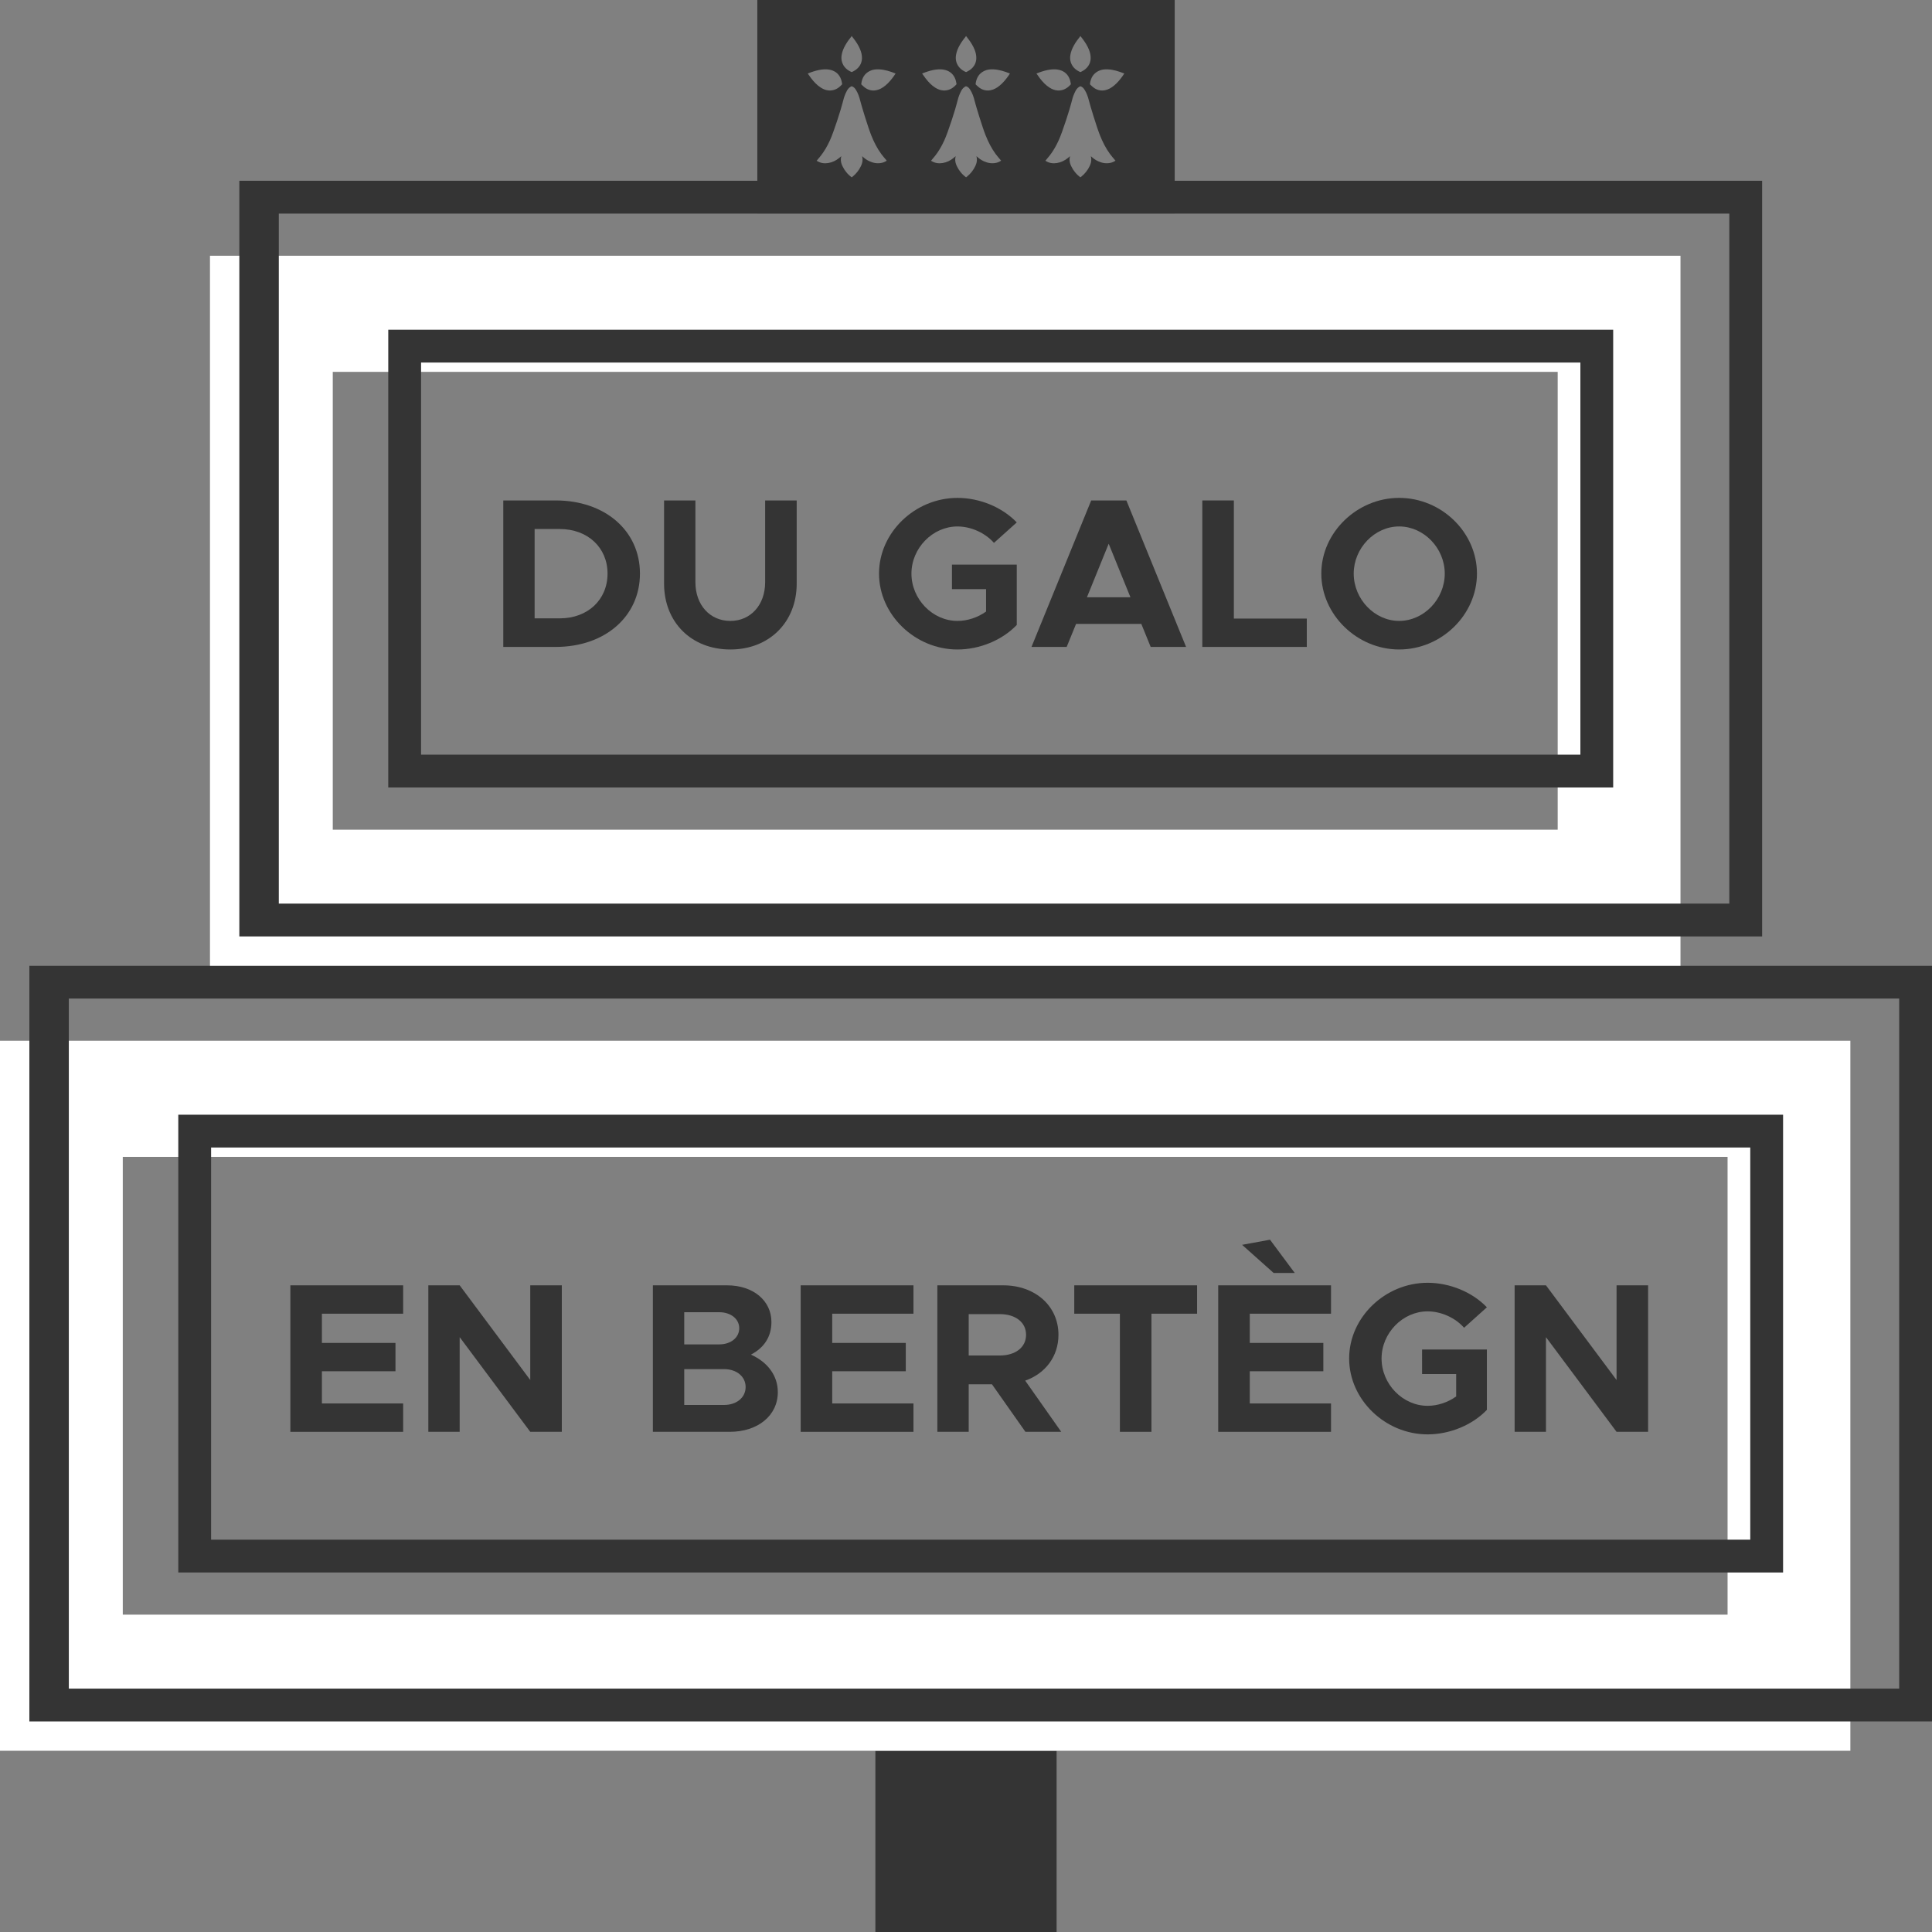 <?xml version="1.0" encoding="utf-8"?>
<!-- Generator: Adobe Illustrator 16.0.3, SVG Export Plug-In . SVG Version: 6.00 Build 0)  -->
<!DOCTYPE svg PUBLIC "-//W3C//DTD SVG 1.1//EN" "http://www.w3.org/Graphics/SVG/1.1/DTD/svg11.dtd">
<svg version="1.1" id="Calque_1" xmlns="http://www.w3.org/2000/svg" xmlns:xlink="http://www.w3.org/1999/xlink" x="0px" y="0px"
	 width="200px" height="200px" viewBox="0 0 200 200" enable-background="new 0 0 200 200" xml:space="preserve">
<rect x="0" y="0" width="200" height="200" fill="#808080" stroke="none"/>
<g>
	<g>
		<rect x="90.619" y="181.239" fill="#343434" width="18.761" height="18.762"/>
		<g>
			<g>
				<g>
					<path fill="#343434" d="M33.324,135.994v3.023h7.615v2.936h-7.615v3.333h8.41v2.936H30.058v-15.164h11.676v2.937H33.324z"/>
					<path fill="#343434" d="M44.341,133.057h3.245l7.306,9.801v-9.801h3.267v15.164h-3.267l-7.306-9.8v9.8h-3.245V133.057z"/>
					<path fill="#343434" d="M67.586,133.057h7.681c2.715,0,4.591,1.59,4.591,3.797c0,1.546-0.772,2.671-2.119,3.377
						c1.766,0.795,2.781,2.207,2.781,3.885c0,2.428-2.075,4.105-4.966,4.105h-7.968V133.057z M74.451,139.171
						c1.214,0,2.075-0.706,2.075-1.677c0-0.949-0.861-1.655-2.075-1.655h-3.62v3.332H74.451z M74.958,145.44
						c1.302,0,2.229-0.772,2.229-1.854c0-1.082-0.927-1.854-2.229-1.854h-4.127v3.708H74.958z"/>
					<path fill="#343434" d="M86.151,135.994v3.023h7.615v2.936h-7.615v3.333h8.41v2.936H82.885v-15.164h11.676v2.937H86.151z"/>
					<path fill="#343434" d="M106.151,148.221l-3.465-4.922h-2.406v4.922h-3.245v-15.164h6.82c3.289,0,5.717,2.119,5.717,5.121
						c0,2.252-1.368,4.018-3.443,4.745l3.73,5.298H106.151z M100.28,140.32h3.223c1.611,0,2.715-0.839,2.715-2.142
						c0-1.302-1.104-2.141-2.715-2.141h-3.223V140.32z"/>
					<path fill="#343434" d="M115.932,135.994h-4.724v-2.937h12.714v2.937h-4.724v12.228h-3.267V135.994z"/>
					<path fill="#343434" d="M129.376,135.994v3.023h7.615v2.936h-7.615v3.333h8.41v2.936h-11.677v-15.164h11.677v2.937H129.376z
						 M131.848,131.777l-3.267-2.913l2.891-0.529l2.56,3.442H131.848z"/>
					<path fill="#343434" d="M147.212,139.702h6.71v6.246c-1.523,1.59-3.862,2.538-6.136,2.538c-4.393,0-8.123-3.598-8.123-7.857
						s3.73-7.836,8.123-7.836c2.273,0,4.612,0.949,6.136,2.538l-2.361,2.119c-0.905-1.037-2.384-1.699-3.774-1.699
						c-2.583,0-4.768,2.251-4.768,4.878c0,2.648,2.185,4.9,4.768,4.9c1.037,0,2.097-0.354,2.957-0.972v-2.317h-3.531V139.702z"/>
					<path fill="#343434" d="M156.794,133.057h3.244l7.307,9.801v-9.801h3.267v15.164h-3.267l-7.307-9.8v9.8h-3.244V133.057z"/>
				</g>
			</g>
			<g>
				<g>
					<path fill="#FFFFFF" d="M0,107.738v73.501h191.549v-73.501H0z M178.838,167.148H12.71v-47.39h166.128V167.148z"/>
					<g>
						<path fill="#343434" d="M196.604,178.201H200v-3.396v-71.432v-3.396h-3.396H6.435H3.039v3.396v71.432v3.396h3.396H196.604z
							 M196.604,174.804H7.125v-71.432h189.479V174.804z"/>
						<path fill="#343434" d="M184.583,115.395H18.456v47.388h166.128V115.395z M21.853,159.387v-40.597h159.333v40.597H21.853z"/>
					</g>
				</g>
			</g>
		</g>
	</g>
	<g>
		<g>
			<g>
				<g>
					<path fill="#FFFFFF" d="M21.737,26.475v73.501h152.227V26.475H21.737z M161.251,85.886H34.448v-47.39h126.804V85.886z"/>
					<g>
						<path fill="#343434" d="M179.018,96.938h3.396v-3.396V22.111v-3.396h-3.396H28.172h-3.396v3.396v71.431v3.396h3.396H179.018z
							 M179.018,93.542H28.862V22.111h150.156V93.542z"/>
						<path fill="#343434" d="M166.997,34.131H40.193v47.391h126.803V34.131z M43.589,78.125V37.528H163.6v40.597H43.589z"/>
					</g>
				</g>
			</g>
			<g>
				<path fill="#343434" d="M52.099,51.806h5.43c5.099,0,8.718,3.134,8.718,7.57s-3.62,7.593-8.718,7.593h-5.43V51.806z
					 M57.948,64.012c2.892,0,4.944-1.921,4.944-4.636c0-2.692-2.053-4.612-4.944-4.612h-2.604v9.248H57.948z"/>
				<path fill="#343434" d="M68.744,60.415v-8.608h3.245v8.476c0,2.34,1.501,3.995,3.62,3.995c2.097,0,3.598-1.655,3.598-3.995
					v-8.476h3.267v8.608c0,3.995-2.848,6.82-6.865,6.82C71.569,67.235,68.744,64.41,68.744,60.415z"/>
				<path fill="#343434" d="M98.545,58.45h6.71v6.246c-1.523,1.59-3.862,2.539-6.136,2.539c-4.392,0-8.123-3.599-8.123-7.858
					s3.73-7.835,8.123-7.835c2.274,0,4.613,0.949,6.136,2.538l-2.361,2.119c-0.905-1.038-2.384-1.7-3.775-1.7
					c-2.582,0-4.767,2.252-4.767,4.878c0,2.649,2.185,4.9,4.767,4.9c1.038,0,2.097-0.354,2.958-0.971v-2.318h-3.532V58.45z"/>
				<path fill="#343434" d="M118.148,64.585h-6.754l-0.972,2.384h-3.642l6.18-15.163h3.642l6.18,15.163h-3.664L118.148,64.585z
					 M117.022,61.827l-2.251-5.54l-2.251,5.54H117.022z"/>
				<path fill="#343434" d="M135.279,64.035v2.935h-10.816V51.806h3.267v12.229H135.279z"/>
				<path fill="#343434" d="M136.782,59.376c0-4.26,3.707-7.835,8.057-7.835c4.392,0,8.056,3.575,8.056,7.835
					s-3.664,7.858-8.056,7.858C140.489,67.235,136.782,63.636,136.782,59.376z M149.561,59.376c0-2.626-2.163-4.878-4.723-4.878
					c-2.539,0-4.702,2.252-4.702,4.878c0,2.649,2.163,4.9,4.702,4.9C147.398,64.277,149.561,62.026,149.561,59.376z"/>
			</g>
		</g>
		<path fill="#343434" d="M78.397,0v22.087h43.207V0H78.397z M110.802,5.7c0.059-0.37,0.204-0.708,0.386-1.03
			c0.177-0.312,0.386-0.601,0.611-0.879c0.014-0.017,0.025-0.035,0.038-0.053h0.012c0.086,0.113,0.175,0.224,0.259,0.338
			c0.243,0.325,0.457,0.667,0.611,1.044c0.121,0.295,0.197,0.6,0.187,0.921c-0.019,0.515-0.256,0.91-0.667,1.206
			c-0.113,0.079-0.239,0.138-0.36,0.204c-0.018,0.009-0.048,0.01-0.066,0.001c-0.451-0.201-0.795-0.508-0.959-0.987
			C110.769,6.215,110.763,5.958,110.802,5.7z M98.965,5.7c0.058-0.37,0.204-0.708,0.386-1.03c0.176-0.312,0.386-0.601,0.611-0.879
			c0.014-0.017,0.025-0.035,0.038-0.053h0.012c0.086,0.113,0.175,0.224,0.258,0.338c0.243,0.325,0.458,0.667,0.612,1.044
			c0.12,0.295,0.196,0.6,0.185,0.921c-0.018,0.515-0.254,0.91-0.665,1.206c-0.113,0.079-0.239,0.138-0.36,0.204
			c-0.019,0.009-0.048,0.01-0.066,0.001c-0.452-0.201-0.795-0.508-0.959-0.987C98.931,6.215,98.924,5.958,98.965,5.7z M87.126,5.7
			c0.059-0.37,0.204-0.708,0.387-1.03c0.176-0.312,0.385-0.601,0.611-0.879c0.014-0.017,0.024-0.035,0.038-0.053h0.012
			c0.086,0.113,0.175,0.224,0.259,0.338c0.243,0.325,0.458,0.667,0.611,1.044c0.121,0.295,0.197,0.6,0.187,0.921
			c-0.019,0.515-0.256,0.91-0.667,1.206c-0.113,0.079-0.239,0.138-0.36,0.204c-0.019,0.009-0.048,0.01-0.065,0.001
			c-0.452-0.201-0.796-0.508-0.959-0.987C87.093,6.215,87.087,5.958,87.126,5.7z M83.974,8.107
			c-0.121-0.159-0.235-0.326-0.356-0.496c0.108-0.041,0.203-0.081,0.301-0.116c0.366-0.132,0.739-0.241,1.125-0.292
			c0.333-0.042,0.666-0.045,0.993,0.048c0.522,0.147,0.865,0.489,1.042,0.996c0.047,0.141,0.068,0.292,0.097,0.437
			c0.005,0.021-0.004,0.05-0.018,0.064c-0.359,0.404-0.795,0.649-1.354,0.616c-0.296-0.018-0.563-0.127-0.814-0.282
			C84.584,8.827,84.264,8.483,83.974,8.107z M91.285,16.857c-0.444,0.097-0.867,0.023-1.274-0.162
			c-0.275-0.125-0.518-0.299-0.738-0.507c-0.007-0.009-0.017-0.016-0.025-0.022c0.015,0.102,0.037,0.203,0.042,0.306
			c0.013,0.253-0.056,0.489-0.163,0.716c-0.2,0.424-0.485,0.783-0.846,1.082c-0.033,0.029-0.071,0.055-0.108,0.081h-0.012
			c-0.415-0.305-0.728-0.692-0.95-1.154c-0.119-0.25-0.19-0.514-0.163-0.796c0.008-0.077,0.026-0.154,0.043-0.234
			c-0.078,0.065-0.15,0.132-0.228,0.194c-0.333,0.266-0.706,0.45-1.128,0.516c-0.389,0.061-0.764,0.017-1.109-0.187
			c-0.03-0.018-0.059-0.038-0.083-0.054c0.155-0.186,0.311-0.363,0.455-0.551c0.362-0.467,0.65-0.979,0.898-1.514
			c0.425-0.909,1.201-3.378,1.328-3.923c0.078-0.341,0.178-0.676,0.32-0.996C87.63,9.46,87.723,9.271,87.87,9.12
			c0.064-0.064,0.146-0.113,0.222-0.164c0.049-0.032,0.099-0.024,0.152-0.001c0.163,0.073,0.271,0.203,0.362,0.349
			c0.215,0.344,0.345,0.722,0.442,1.111c0.12,0.486,0.8,2.744,1.155,3.622c0.271,0.67,0.594,1.313,1.02,1.897
			c0.166,0.226,0.355,0.434,0.533,0.649c0.013,0.015,0.025,0.029,0.041,0.047C91.64,16.741,91.469,16.815,91.285,16.857z
			 M92.53,7.878C92.276,8.235,92,8.57,91.659,8.851c-0.283,0.234-0.592,0.42-0.958,0.49c-0.418,0.079-0.802-0.015-1.145-0.257
			c-0.135-0.094-0.25-0.216-0.373-0.327c-0.015-0.016-0.028-0.046-0.025-0.066c0.069-0.599,0.33-1.075,0.891-1.348
			c0.302-0.146,0.63-0.182,0.963-0.163c0.587,0.028,1.139,0.207,1.679,0.422c0.005,0.002,0.01,0.006,0.017,0.013
			C92.648,7.703,92.593,7.792,92.53,7.878z M95.812,8.107c-0.121-0.159-0.234-0.326-0.356-0.496
			c0.108-0.041,0.203-0.081,0.301-0.116c0.366-0.132,0.739-0.241,1.126-0.292c0.333-0.042,0.666-0.045,0.993,0.048
			c0.522,0.147,0.865,0.489,1.042,0.996c0.048,0.141,0.068,0.292,0.098,0.437c0.005,0.021-0.004,0.05-0.019,0.064
			c-0.359,0.404-0.795,0.649-1.354,0.616c-0.297-0.018-0.563-0.127-0.814-0.282C96.422,8.827,96.101,8.483,95.812,8.107z
			 M103.124,16.857c-0.445,0.097-0.868,0.023-1.275-0.162c-0.275-0.125-0.519-0.299-0.738-0.507
			c-0.009-0.009-0.018-0.016-0.025-0.022c0.015,0.102,0.036,0.203,0.042,0.306c0.014,0.253-0.055,0.489-0.162,0.716
			c-0.2,0.424-0.485,0.783-0.846,1.082c-0.034,0.029-0.071,0.055-0.108,0.081h-0.012c-0.415-0.305-0.728-0.692-0.949-1.154
			c-0.12-0.25-0.191-0.514-0.163-0.796c0.008-0.077,0.027-0.154,0.043-0.234c-0.078,0.065-0.15,0.132-0.228,0.194
			c-0.333,0.266-0.705,0.45-1.128,0.516c-0.389,0.061-0.764,0.017-1.109-0.187c-0.03-0.018-0.058-0.038-0.082-0.054
			c0.154-0.186,0.31-0.363,0.455-0.551c0.362-0.467,0.65-0.979,0.898-1.514c0.424-0.909,1.201-3.378,1.327-3.923
			c0.079-0.341,0.179-0.676,0.321-0.996c0.083-0.191,0.177-0.381,0.325-0.532c0.063-0.064,0.146-0.113,0.222-0.164
			c0.048-0.032,0.099-0.024,0.152-0.001c0.163,0.073,0.271,0.203,0.361,0.349c0.215,0.344,0.346,0.722,0.441,1.111
			c0.12,0.486,0.801,2.744,1.157,3.622c0.271,0.67,0.594,1.313,1.019,1.897c0.167,0.226,0.355,0.434,0.534,0.649
			c0.012,0.015,0.025,0.029,0.041,0.047C103.478,16.741,103.308,16.815,103.124,16.857z M104.368,7.878
			c-0.254,0.356-0.53,0.691-0.871,0.973c-0.282,0.234-0.592,0.42-0.959,0.49c-0.418,0.079-0.801-0.015-1.145-0.257
			c-0.136-0.094-0.25-0.216-0.373-0.327c-0.015-0.016-0.028-0.046-0.025-0.066c0.07-0.599,0.33-1.075,0.89-1.348
			c0.303-0.146,0.631-0.182,0.965-0.163c0.588,0.028,1.138,0.207,1.679,0.422c0.005,0.002,0.009,0.006,0.017,0.013
			C104.487,7.703,104.431,7.792,104.368,7.878z M107.65,8.107c-0.121-0.159-0.234-0.326-0.356-0.496
			c0.108-0.041,0.203-0.081,0.301-0.116c0.365-0.132,0.739-0.241,1.125-0.292c0.333-0.042,0.666-0.045,0.993,0.048
			c0.523,0.147,0.864,0.489,1.042,0.996c0.047,0.141,0.068,0.292,0.097,0.437c0.005,0.021-0.004,0.05-0.018,0.064
			c-0.359,0.404-0.795,0.649-1.354,0.616c-0.296-0.018-0.563-0.127-0.813-0.282C108.261,8.827,107.939,8.483,107.65,8.107z
			 M114.961,16.857c-0.444,0.097-0.867,0.023-1.274-0.162c-0.275-0.125-0.518-0.299-0.738-0.507
			c-0.007-0.009-0.017-0.016-0.024-0.022c0.015,0.102,0.037,0.203,0.042,0.306c0.012,0.253-0.056,0.489-0.163,0.716
			c-0.2,0.424-0.485,0.783-0.847,1.082c-0.033,0.029-0.07,0.055-0.107,0.081h-0.012c-0.415-0.305-0.728-0.692-0.95-1.154
			c-0.12-0.25-0.19-0.514-0.163-0.796c0.008-0.077,0.027-0.154,0.043-0.234c-0.078,0.065-0.151,0.132-0.228,0.194
			c-0.333,0.266-0.706,0.45-1.128,0.516c-0.389,0.061-0.764,0.017-1.109-0.187c-0.03-0.018-0.059-0.038-0.082-0.054
			c0.154-0.186,0.31-0.363,0.455-0.551c0.362-0.467,0.65-0.979,0.898-1.514c0.425-0.909,1.201-3.378,1.328-3.923
			c0.077-0.341,0.178-0.676,0.32-0.996c0.084-0.191,0.177-0.381,0.325-0.532c0.063-0.064,0.146-0.113,0.222-0.164
			c0.048-0.032,0.099-0.024,0.152-0.001c0.163,0.073,0.271,0.203,0.362,0.349c0.214,0.344,0.345,0.722,0.442,1.111
			c0.12,0.486,0.8,2.744,1.155,3.622c0.271,0.67,0.594,1.313,1.02,1.897c0.166,0.226,0.354,0.434,0.533,0.649
			c0.012,0.015,0.025,0.029,0.041,0.047C115.315,16.741,115.145,16.815,114.961,16.857z M116.206,7.878
			c-0.254,0.356-0.53,0.691-0.871,0.973c-0.283,0.234-0.592,0.42-0.958,0.49c-0.418,0.079-0.802-0.015-1.145-0.257
			c-0.135-0.094-0.25-0.216-0.373-0.327c-0.015-0.016-0.028-0.046-0.026-0.066c0.07-0.599,0.33-1.075,0.891-1.348
			c0.302-0.146,0.63-0.182,0.963-0.163c0.587,0.028,1.139,0.207,1.678,0.422c0.006,0.002,0.011,0.006,0.018,0.013
			C116.324,7.703,116.268,7.792,116.206,7.878z"/>
	</g>
</g>
</svg>
